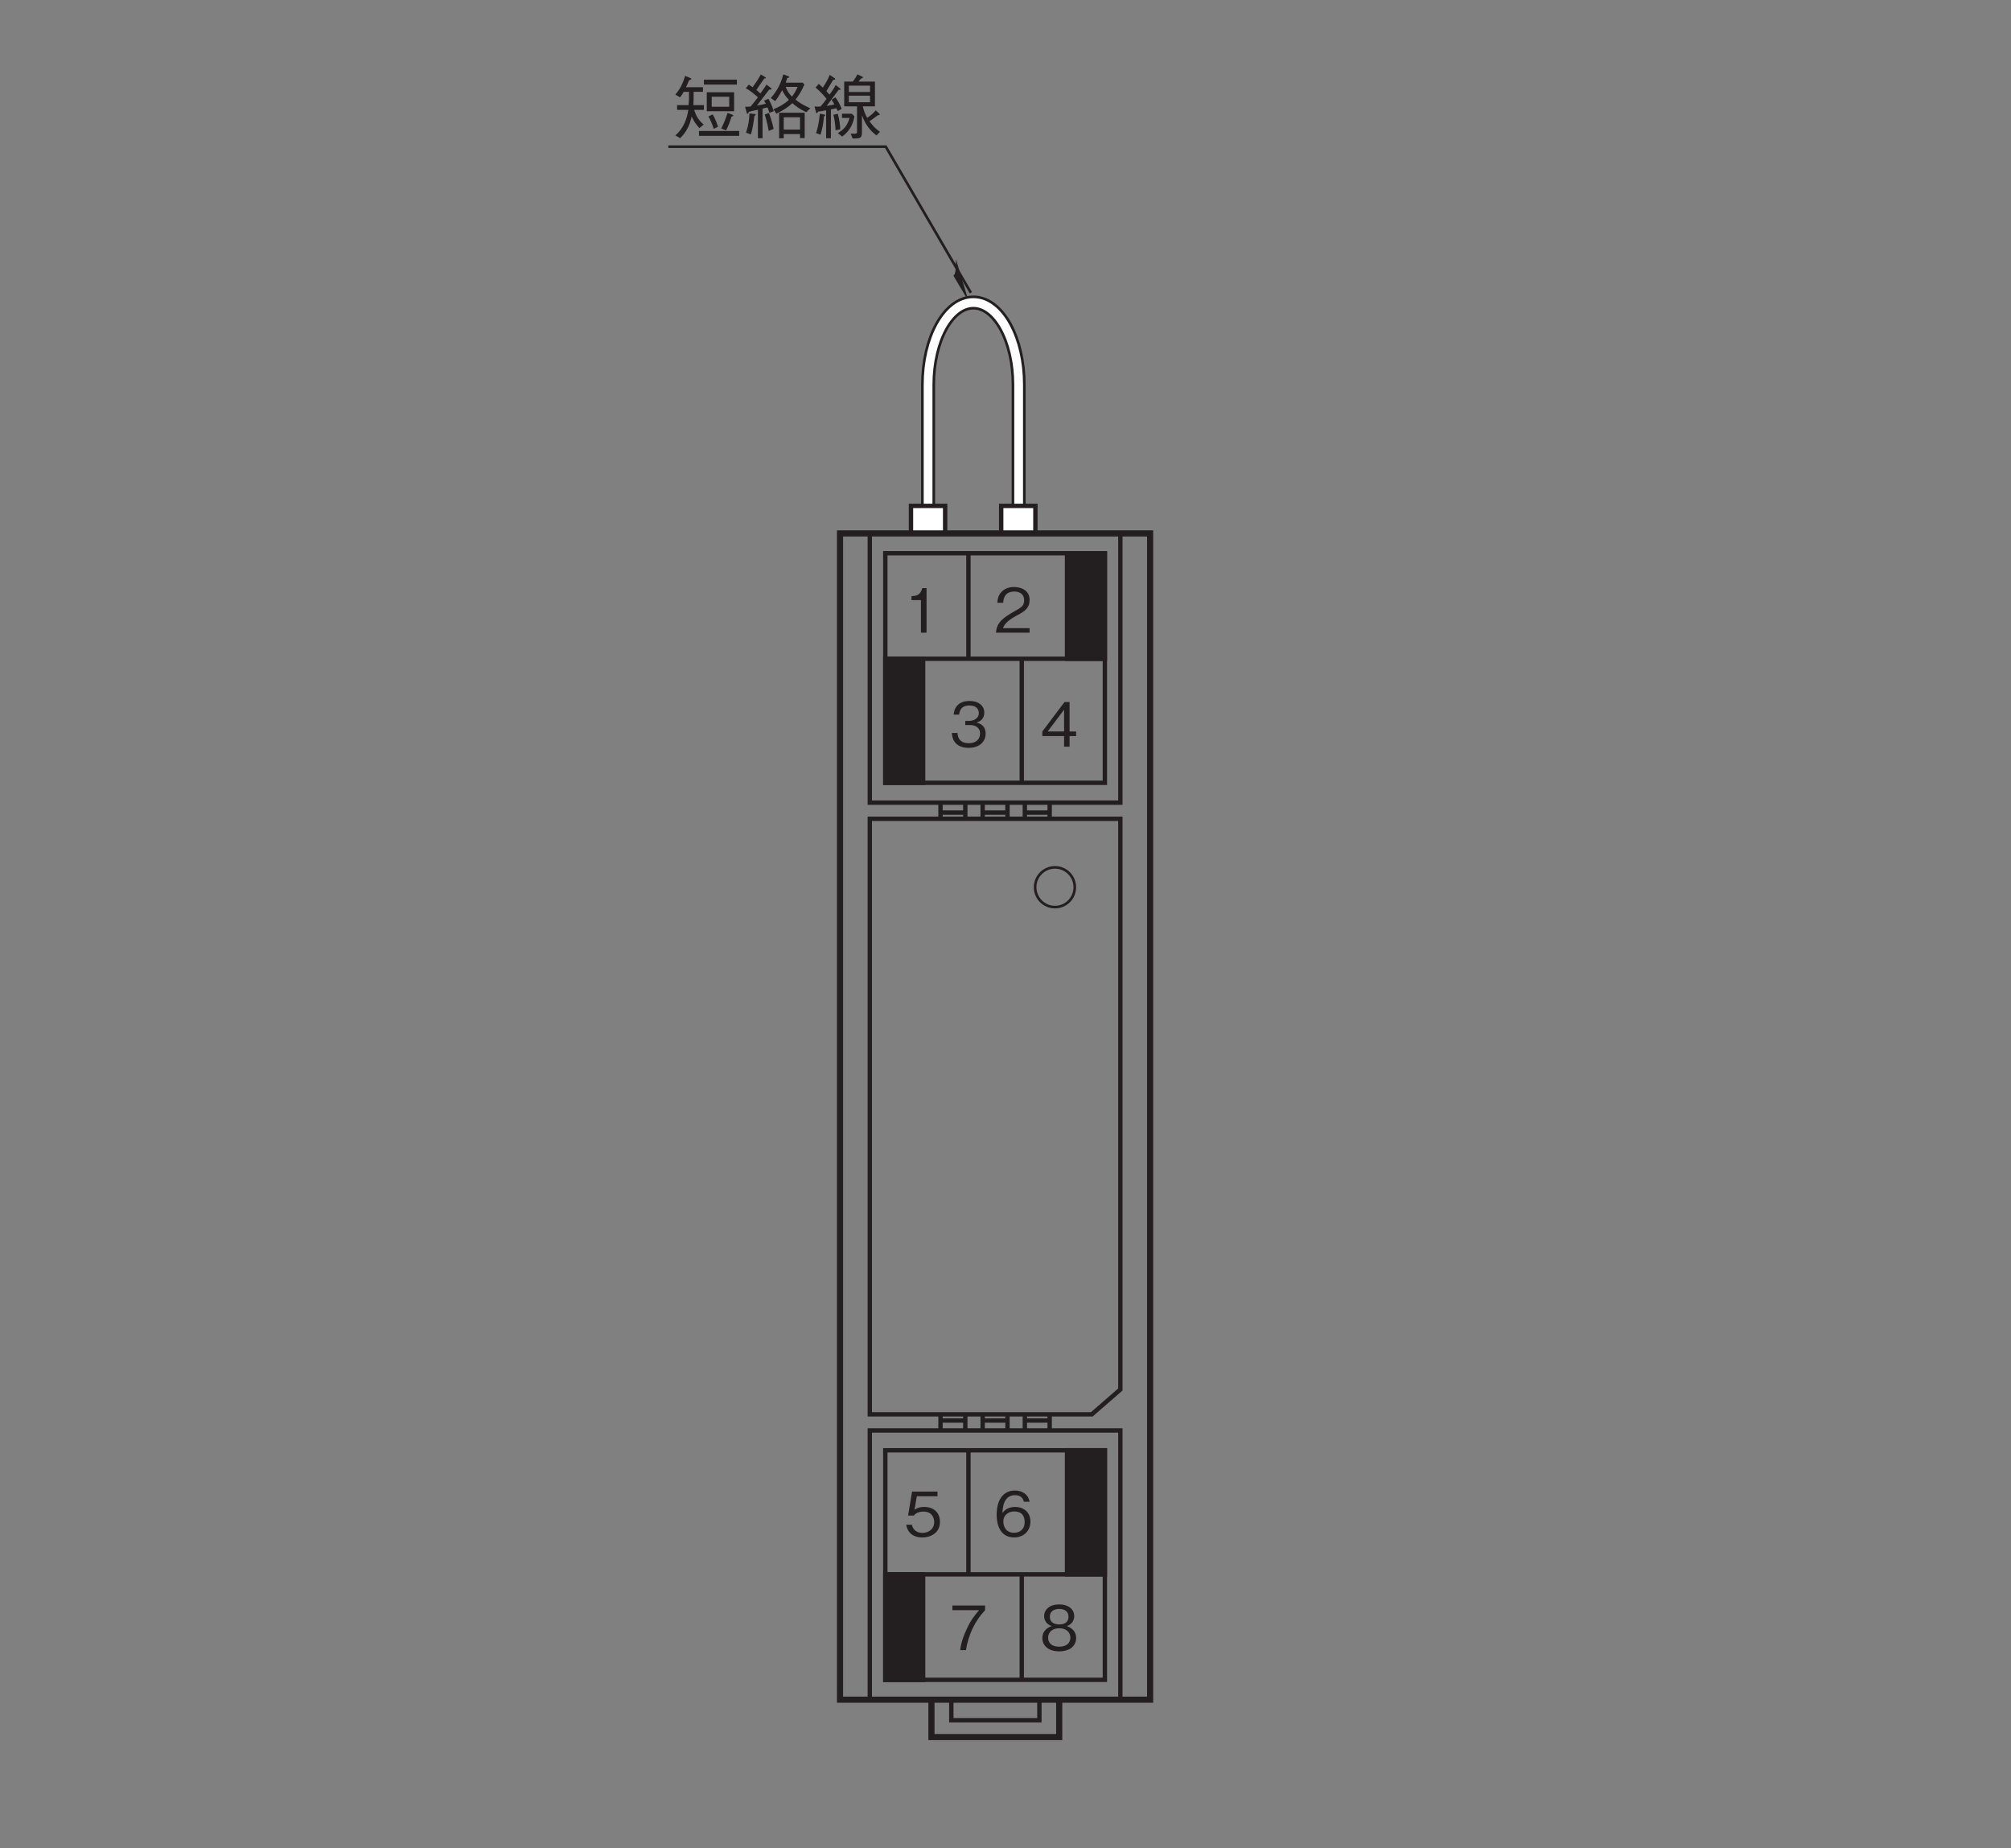 <?xml version="1.0" encoding="UTF-8"?>
<svg xmlns="http://www.w3.org/2000/svg" xmlns:xlink="http://www.w3.org/1999/xlink" width="229.77pt" height="211.13pt" viewBox="0 0 229.77 211.13" version="1.2">
<rect x="0" y="0" width="229.77" height="211.13" fill="#808080" stroke="none"/>
<defs>
<g>
<symbol overflow="visible" id="glyph0-0">
<path style="stroke:none;" d="M 0.797 0.953 L 7.172 0.953 L 7.172 -7.016 L 0.797 -7.016 Z M 3.984 -3.359 L 1.453 -6.609 L 6.516 -6.609 Z M 4.234 -3.031 L 6.766 -6.281 L 6.766 0.234 Z M 1.453 0.562 L 3.984 -2.703 L 6.516 0.562 Z M 1.188 -6.281 L 3.734 -3.031 L 1.188 0.234 Z M 1.188 -6.281 "/>
</symbol>
<symbol overflow="visible" id="glyph0-1">
<path style="stroke:none;" d="M 7 -2.516 L 7 -4.688 L 3.875 -4.688 L 3.875 -2.516 Z M 6.438 -3.031 L 4.438 -3.031 L 4.438 -4.172 L 6.438 -4.172 Z M 7.312 -5.562 L 7.312 -6.125 L 3.547 -6.125 L 3.547 -5.562 Z M 6.906 -2.031 C 6.906 -2.078 6.828 -2.109 6.797 -2.125 L 6.25 -2.328 C 6.062 -1.734 5.875 -1.266 5.531 -0.547 L 6.078 -0.328 C 6.281 -0.75 6.484 -1.172 6.703 -1.906 C 6.812 -1.922 6.906 -1.953 6.906 -2.031 Z M 5.156 -0.75 C 5.078 -0.984 4.859 -1.672 4.547 -2.156 L 4.062 -1.922 C 4.328 -1.453 4.5 -1.047 4.672 -0.5 Z M 7.578 0.297 L 7.578 -0.266 L 2.984 -0.266 L 2.984 0.297 Z M 3.547 -2.672 L 3.547 -3.219 L 2.344 -3.219 C 2.375 -3.75 2.375 -4.031 2.375 -4.734 L 3.438 -4.734 L 3.438 -5.266 L 1.5 -5.266 C 1.641 -5.547 1.703 -5.719 1.875 -6.094 C 1.969 -6.094 2.109 -6.109 2.109 -6.203 C 2.109 -6.25 2.031 -6.297 1.984 -6.312 L 1.406 -6.562 C 1.172 -5.781 0.828 -5.031 0.281 -4.422 L 0.812 -4.109 C 1.031 -4.344 1.156 -4.594 1.234 -4.734 L 1.844 -4.734 C 1.844 -3.906 1.844 -3.656 1.797 -3.219 L 0.484 -3.219 L 0.484 -2.672 L 1.766 -2.672 C 1.625 -1.703 1.219 -0.531 0.281 0.234 L 0.828 0.562 C 1.688 -0.266 1.984 -1.156 2.141 -1.922 C 2.406 -1.375 2.641 -1 3.031 -0.594 L 3.531 -1 C 3.031 -1.391 2.672 -1.891 2.438 -2.672 Z M 3.547 -2.672 "/>
</symbol>
<symbol overflow="visible" id="glyph0-2">
<path style="stroke:none;" d="M 7.734 -2.859 C 6.922 -3.219 6.5 -3.484 6.047 -3.844 C 6.438 -4.344 6.688 -4.75 7.062 -5.562 L 6.875 -5.781 L 4.922 -5.781 C 5.031 -6.078 5.031 -6.094 5.109 -6.312 C 5.25 -6.344 5.328 -6.359 5.328 -6.438 C 5.328 -6.469 5.266 -6.5 5.219 -6.516 L 4.641 -6.734 C 4.312 -5.25 3.469 -4.312 3.219 -4.031 L 3.719 -3.672 C 3.844 -3.828 4.141 -4.219 4.516 -4.922 C 4.766 -4.438 4.922 -4.203 5.297 -3.812 C 4.656 -3.266 4.188 -3.016 3.531 -2.75 L 3.859 -2.234 C 4.797 -2.703 5.203 -3 5.688 -3.438 C 6.078 -3.109 6.469 -2.781 7.281 -2.406 Z M 7.094 0.547 L 7.094 -2.344 L 4.172 -2.344 L 4.172 0.578 L 4.703 0.578 L 4.703 0.094 L 6.562 0.094 L 6.562 0.547 Z M 6.281 -5.297 C 6.109 -4.875 5.922 -4.562 5.641 -4.188 C 5.312 -4.531 5.125 -4.781 4.922 -5.297 Z M 6.562 -0.422 L 4.703 -0.422 L 4.703 -1.828 L 6.562 -1.828 Z M 3.562 -2.516 C 3.391 -3.094 3.156 -3.578 2.953 -3.938 L 2.453 -3.734 C 2.453 -3.734 2.594 -3.484 2.656 -3.375 C 2.344 -3.297 2.281 -3.281 1.641 -3.172 C 1.828 -3.406 1.953 -3.578 2.172 -3.859 C 2.578 -4.375 2.656 -4.5 3.031 -4.984 C 3.141 -4.984 3.312 -4.984 3.312 -5.062 C 3.312 -5.109 3.281 -5.141 3.234 -5.172 L 2.734 -5.562 C 2.578 -5.297 2.297 -4.922 2.031 -4.547 C 1.953 -4.609 1.922 -4.641 1.578 -4.953 C 1.703 -5.141 2.312 -6.047 2.469 -6.25 C 2.531 -6.25 2.656 -6.25 2.656 -6.328 C 2.656 -6.359 2.641 -6.391 2.578 -6.422 L 2.078 -6.719 C 1.891 -6.359 1.516 -5.75 1.141 -5.266 C 1.109 -5.297 0.875 -5.453 0.703 -5.562 L 0.375 -5.141 C 0.875 -4.875 1.391 -4.438 1.75 -4.109 C 1.469 -3.75 1.156 -3.328 0.922 -3.062 C 0.719 -3.031 0.672 -3.031 0.281 -3.031 L 0.469 -2.359 C 0.484 -2.312 0.5 -2.234 0.562 -2.234 C 0.641 -2.234 0.688 -2.375 0.703 -2.438 C 1.078 -2.547 1.172 -2.578 1.75 -2.688 L 1.75 0.562 L 2.281 0.562 L 2.281 -2.828 C 2.422 -2.859 2.469 -2.875 2.844 -2.953 C 2.938 -2.734 2.984 -2.609 3.062 -2.344 Z M 3.547 -0.5 C 3.359 -1.391 3.109 -2.047 3.016 -2.328 L 2.531 -2.141 C 2.625 -1.859 2.844 -1.125 2.984 -0.266 Z M 1.5 -2.125 C 1.5 -2.188 1.406 -2.203 1.391 -2.203 L 0.781 -2.266 C 0.766 -1.625 0.688 -0.953 0.391 -0.062 L 0.953 0.125 C 1.125 -0.438 1.281 -1.328 1.344 -1.969 C 1.453 -2.047 1.5 -2.078 1.5 -2.125 Z M 1.5 -2.125 "/>
</symbol>
<symbol overflow="visible" id="glyph0-3">
<path style="stroke:none;" d="M 0.938 0.156 C 1.125 -0.484 1.266 -1.062 1.328 -1.922 C 1.438 -1.984 1.469 -2.016 1.469 -2.062 C 1.469 -2.125 1.391 -2.141 1.375 -2.141 L 0.859 -2.234 C 0.75 -1.031 0.547 -0.375 0.422 -0.016 Z M 3.391 -2.234 L 3.391 -1.75 L 4.25 -1.75 C 3.969 -0.719 3.469 -0.375 2.922 -0.016 L 3.406 0.375 C 4.391 -0.328 4.688 -1.234 4.812 -1.938 L 4.516 -2.234 Z M 0.375 -5.219 C 0.719 -4.938 1.188 -4.484 1.625 -3.938 C 1.281 -3.438 1.047 -3.203 0.938 -3.062 C 0.797 -3.047 0.672 -3.047 0.531 -3.047 C 0.375 -3.047 0.344 -3.047 0.25 -3.062 L 0.422 -2.406 C 0.422 -2.344 0.438 -2.297 0.484 -2.297 C 0.547 -2.297 0.594 -2.359 0.672 -2.484 C 0.891 -2.5 1.125 -2.531 1.578 -2.625 L 1.578 0.562 L 2.125 0.562 L 2.125 -2.734 C 2.203 -2.75 2.656 -2.844 2.75 -2.859 C 2.812 -2.75 2.891 -2.578 2.906 -2.531 L 3.359 -2.797 C 3.156 -3.281 2.969 -3.641 2.641 -4.109 L 2.203 -3.828 C 2.344 -3.609 2.422 -3.484 2.516 -3.297 C 2.344 -3.25 2.281 -3.234 1.641 -3.125 C 2.031 -3.656 2.547 -4.359 3.016 -4.969 C 3.109 -4.953 3.234 -4.953 3.234 -5.031 C 3.234 -5.062 3.188 -5.109 3.156 -5.125 L 2.672 -5.516 C 2.469 -5.125 2.25 -4.797 1.969 -4.422 C 1.844 -4.547 1.625 -4.781 1.609 -4.812 C 1.75 -5.062 2.016 -5.5 2.375 -6.094 C 2.562 -6.109 2.625 -6.125 2.625 -6.188 C 2.625 -6.203 2.609 -6.25 2.547 -6.297 L 1.984 -6.672 C 1.797 -6.156 1.5 -5.688 1.203 -5.219 C 0.969 -5.438 0.891 -5.516 0.719 -5.641 Z M 2.406 -2.109 C 2.594 -1.469 2.641 -0.609 2.656 -0.344 L 3.188 -0.453 C 3.172 -0.906 3.125 -1.484 2.906 -2.234 Z M 7.156 -3.078 L 7.156 -5.906 L 5.281 -5.906 C 5.344 -6 5.484 -6.156 5.562 -6.25 C 5.688 -6.281 5.781 -6.312 5.781 -6.375 C 5.781 -6.422 5.734 -6.453 5.703 -6.469 L 5.156 -6.734 C 5.094 -6.594 4.938 -6.312 4.625 -5.906 L 3.641 -5.906 L 3.641 -3.078 L 5.109 -3.078 L 5.109 -0.219 C 5.109 -0.031 5.094 0.047 4.812 0.047 C 4.703 0.047 4.672 0.047 4.375 0.031 L 4.609 0.594 C 5.609 0.609 5.672 0.531 5.672 -0.312 L 5.672 -2.062 C 6.141 -0.703 6.906 -0.094 7.328 0.25 L 7.734 -0.172 C 7.516 -0.312 7.109 -0.578 6.531 -1.375 C 6.812 -1.547 7.219 -1.875 7.484 -2.062 C 7.656 -2.062 7.703 -2.078 7.703 -2.141 C 7.703 -2.188 7.641 -2.234 7.641 -2.25 L 7.25 -2.625 C 6.953 -2.281 6.719 -2.062 6.266 -1.766 C 6.016 -2.219 5.891 -2.562 5.766 -3.078 Z M 6.594 -4.719 L 4.172 -4.719 L 4.172 -5.438 L 6.594 -5.438 Z M 6.594 -3.547 L 4.172 -3.547 L 4.172 -4.297 L 6.594 -4.297 Z M 6.594 -3.547 "/>
</symbol>
<symbol overflow="visible" id="glyph1-0">
<path style="stroke:none;" d="M 0.703 0.844 L 6.266 0.844 L 6.266 -6.125 L 0.703 -6.125 Z M 3.484 -2.938 L 1.266 -5.781 L 5.703 -5.781 Z M 3.703 -2.641 L 5.922 -5.5 L 5.922 0.203 Z M 1.266 0.484 L 3.484 -2.359 L 5.703 0.484 Z M 1.047 -5.5 L 3.266 -2.641 L 1.047 0.203 Z M 1.047 -5.5 "/>
</symbol>
<symbol overflow="visible" id="glyph1-1">
<path style="stroke:none;" d="M 2.594 0 L 2.594 -5.094 L 2.109 -5.094 C 1.891 -4.234 1.328 -4.203 0.875 -4.172 L 0.875 -3.719 L 1.953 -3.719 L 1.953 0 Z M 2.594 0 "/>
</symbol>
<symbol overflow="visible" id="glyph1-2">
<path style="stroke:none;" d="M 4.031 0 L 4.031 -0.516 L 0.984 -0.516 C 1.125 -0.844 1.297 -1.281 2.578 -1.969 C 3.516 -2.453 4.031 -2.844 4.031 -3.75 C 4.031 -4.891 2.984 -5.219 2.266 -5.219 C 2.016 -5.219 1.281 -5.188 0.797 -4.641 C 0.391 -4.203 0.375 -3.719 0.344 -3.422 L 1.016 -3.422 C 1.031 -3.688 1.078 -4.703 2.281 -4.703 C 2.75 -4.703 3.406 -4.516 3.406 -3.703 C 3.406 -3.062 3.062 -2.875 2.312 -2.453 C 1.031 -1.719 0.281 -1.219 0.188 0 Z M 4.031 0 "/>
</symbol>
<symbol overflow="visible" id="glyph1-3">
<path style="stroke:none;" d="M 4.125 -1.484 C 4.125 -2.484 3.359 -2.672 3.078 -2.75 C 3.297 -2.812 3.969 -3.031 3.969 -3.891 C 3.969 -4.688 3.297 -5.219 2.266 -5.219 C 1.484 -5.219 0.578 -4.891 0.469 -3.656 L 1.094 -3.656 C 1.125 -3.859 1.156 -4.109 1.359 -4.359 C 1.578 -4.625 1.938 -4.703 2.266 -4.703 C 3.109 -4.703 3.344 -4.219 3.344 -3.828 C 3.344 -3.156 2.641 -2.938 2.25 -2.938 L 1.797 -2.938 L 1.797 -2.469 L 2.328 -2.469 C 2.875 -2.469 3.484 -2.234 3.484 -1.5 C 3.484 -0.875 3.062 -0.391 2.203 -0.391 C 0.984 -0.391 0.922 -1.297 0.906 -1.562 L 0.266 -1.562 C 0.281 -1.297 0.312 -0.938 0.578 -0.547 C 0.969 0 1.609 0.141 2.188 0.141 C 3.422 0.141 4.125 -0.578 4.125 -1.484 Z M 4.125 -1.484 "/>
</symbol>
<symbol overflow="visible" id="glyph1-4">
<path style="stroke:none;" d="M 4.125 -1.203 L 4.125 -1.734 L 3.375 -1.734 L 3.375 -5.094 L 2.797 -5.094 L 0.266 -1.734 L 0.266 -1.203 L 2.75 -1.203 L 2.75 0 L 3.375 0 L 3.375 -1.203 Z M 2.75 -1.734 L 0.875 -1.734 L 2.75 -4.219 Z M 2.75 -1.734 "/>
</symbol>
<symbol overflow="visible" id="glyph1-5">
<path style="stroke:none;" d="M 4.125 -1.625 C 4.125 -2.75 3.359 -3.344 2.312 -3.344 C 1.703 -3.344 1.406 -3.141 1.219 -3.016 L 1.484 -4.562 L 3.844 -4.562 L 3.844 -5.094 L 0.938 -5.094 L 0.484 -2.359 L 1.141 -2.359 C 1.422 -2.734 1.922 -2.812 2.234 -2.812 C 3.375 -2.812 3.469 -1.859 3.469 -1.625 C 3.469 -0.812 2.828 -0.375 2.109 -0.375 C 1.531 -0.375 1.031 -0.703 0.922 -1.312 L 0.266 -1.312 C 0.422 -0.438 1.016 0.141 2.109 0.141 C 3.188 0.141 4.125 -0.469 4.125 -1.625 Z M 4.125 -1.625 "/>
</symbol>
<symbol overflow="visible" id="glyph1-6">
<path style="stroke:none;" d="M 4.125 -1.672 C 4.125 -2.781 3.297 -3.344 2.375 -3.344 C 1.609 -3.344 1.188 -3 0.922 -2.641 C 0.953 -3.156 1.016 -4.688 2.359 -4.688 C 3.188 -4.688 3.328 -4.125 3.375 -3.938 L 4.031 -3.938 C 3.844 -4.922 3.016 -5.219 2.359 -5.219 C 1.094 -5.219 0.266 -4.25 0.266 -2.438 C 0.266 -1.547 0.531 0.141 2.266 0.141 C 3.406 0.141 4.125 -0.656 4.125 -1.672 Z M 3.469 -1.609 C 3.469 -0.844 2.969 -0.391 2.25 -0.391 C 1.297 -0.391 1.031 -1.156 1.031 -1.672 C 1.031 -2.453 1.641 -2.828 2.281 -2.828 C 2.641 -2.828 3 -2.734 3.219 -2.453 C 3.422 -2.188 3.469 -1.844 3.469 -1.609 Z M 3.469 -1.609 "/>
</symbol>
<symbol overflow="visible" id="glyph1-7">
<path style="stroke:none;" d="M 4.062 -4.562 L 4.062 -5.094 L 0.328 -5.094 L 0.328 -4.562 L 3.375 -4.562 C 2.891 -4 2.469 -3.5 1.984 -2.453 C 1.609 -1.672 1.312 -0.859 1.219 0 L 1.875 0 C 2.141 -1.703 2.875 -3.312 4.062 -4.562 Z M 4.062 -4.562 "/>
</symbol>
<symbol overflow="visible" id="glyph1-8">
<path style="stroke:none;" d="M 4.125 -1.375 C 4.125 -2.359 3.297 -2.656 3.062 -2.75 C 3.609 -2.922 3.906 -3.391 3.906 -3.875 C 3.906 -4.609 3.328 -5.219 2.188 -5.219 C 1.094 -5.219 0.469 -4.641 0.469 -3.875 C 0.469 -3.375 0.781 -2.922 1.328 -2.75 C 1.094 -2.656 0.266 -2.359 0.266 -1.375 C 0.266 -0.516 0.953 0.141 2.188 0.141 C 3.422 0.141 4.125 -0.5 4.125 -1.375 Z M 3.25 -3.812 C 3.25 -3.094 2.656 -2.938 2.188 -2.938 C 1.703 -2.938 1.125 -3.109 1.125 -3.812 C 1.125 -4.516 1.703 -4.703 2.188 -4.703 C 2.688 -4.703 3.25 -4.516 3.25 -3.812 Z M 3.469 -1.422 C 3.469 -0.906 3.125 -0.391 2.188 -0.391 C 1.25 -0.391 0.922 -0.906 0.922 -1.422 C 0.922 -2.078 1.453 -2.5 2.188 -2.5 C 2.984 -2.5 3.469 -2.047 3.469 -1.422 Z M 3.469 -1.422 "/>
</symbol>
</g>
</defs>
<g id="surface1">
<g style="fill:rgb(13.73%,12.16%,12.549%);fill-opacity:1;">
  <use xlink:href="#glyph0-1" x="76.879" y="15.226"/>
  <use xlink:href="#glyph0-2" x="84.846" y="15.226"/>
  <use xlink:href="#glyph0-3" x="92.813" y="15.226"/>
</g>
<path style="fill:none;stroke-width:3;stroke-linecap:butt;stroke-linejoin:miter;stroke:rgb(13.73%,12.16%,12.549%);stroke-opacity:1;stroke-miterlimit:4;" d="M 760.058 1935.108 L 1008.46 1935.108 L 1105.695 1768.212 " transform="matrix(0.1,0,0,-0.1,0.357,210.264)"/>
<path style=" stroke:none;fill-rule:nonzero;fill:rgb(13.73%,12.16%,12.549%);fill-opacity:1;" d="M 108.93 31.484 C 109.199 31.316 109.207 30.738 109.219 29.613 L 110.688 34.461 L 108.93 31.484 "/>
<path style="fill:none;stroke-width:16;stroke-linecap:butt;stroke-linejoin:miter;stroke:rgb(13.73%,12.16%,12.549%);stroke-opacity:1;stroke-miterlimit:4;" d="M 1056.822 1526.204 L 1056.822 1663.133 C 1056.822 1714.986 1080.003 1757.034 1108.558 1757.034 C 1137.152 1757.034 1160.294 1714.986 1160.294 1663.133 L 1160.294 1524.988 " transform="matrix(0.1,0,0,-0.1,0.357,210.264)"/>
<path style="fill:none;stroke-width:10;stroke-linecap:butt;stroke-linejoin:miter;stroke:rgb(100%,100%,100%);stroke-opacity:1;stroke-miterlimit:4;" d="M 1056.822 1526.204 L 1056.822 1663.133 C 1056.822 1714.986 1080.003 1757.034 1108.558 1757.034 C 1137.152 1757.034 1160.294 1714.986 1160.294 1663.133 L 1160.294 1524.988 " transform="matrix(0.1,0,0,-0.1,0.357,210.264)"/>
<path style="fill-rule:nonzero;fill:rgb(100%,100%,100%);fill-opacity:1;stroke-width:5;stroke-linecap:butt;stroke-linejoin:miter;stroke:rgb(13.73%,12.16%,12.549%);stroke-opacity:1;stroke-miterlimit:4;" d="M 1140.368 1493.256 L 1179.435 1493.256 L 1179.435 1524.713 L 1140.368 1524.713 Z M 1140.368 1493.256 " transform="matrix(0.1,0,0,-0.1,0.357,210.264)"/>
<path style="fill-rule:nonzero;fill:rgb(100%,100%,100%);fill-opacity:1;stroke-width:5;stroke-linecap:butt;stroke-linejoin:miter;stroke:rgb(13.73%,12.16%,12.549%);stroke-opacity:1;stroke-miterlimit:4;" d="M 1037.289 1493.256 L 1076.316 1493.256 L 1076.316 1524.713 L 1037.289 1524.713 Z M 1037.289 1493.256 " transform="matrix(0.1,0,0,-0.1,0.357,210.264)"/>
<g style="fill:rgb(13.73%,12.16%,12.549%);fill-opacity:1;">
  <use xlink:href="#glyph1-1" x="103.271" y="72.279"/>
</g>
<g style="fill:rgb(13.73%,12.16%,12.549%);fill-opacity:1;">
  <use xlink:href="#glyph1-2" x="113.608" y="72.279"/>
</g>
<g style="fill:rgb(13.73%,12.16%,12.549%);fill-opacity:1;">
  <use xlink:href="#glyph1-3" x="108.492" y="85.294"/>
</g>
<g style="fill:rgb(13.73%,12.16%,12.549%);fill-opacity:1;">
  <use xlink:href="#glyph1-4" x="118.83" y="85.294"/>
</g>
<path style="fill:none;stroke-width:5;stroke-linecap:butt;stroke-linejoin:miter;stroke:rgb(13.73%,12.16%,12.549%);stroke-opacity:1;stroke-miterlimit:4;" d="M 1276.513 515.297 L 1243.918 486.939 L 990.221 486.939 L 990.221 1167.27 L 1276.513 1167.27 Z M 1276.513 515.297 " transform="matrix(0.1,0,0,-0.1,0.357,210.264)"/>
<path style="fill:none;stroke-width:5;stroke-linecap:butt;stroke-linejoin:miter;stroke:rgb(13.73%,12.16%,12.549%);stroke-opacity:1;stroke-miterlimit:4;" d="M 1147.546 1185.705 L 1147.546 1167.27 " transform="matrix(0.1,0,0,-0.1,0.357,210.264)"/>
<path style="fill:none;stroke-width:5;stroke-linecap:butt;stroke-linejoin:miter;stroke:rgb(13.73%,12.16%,12.549%);stroke-opacity:1;stroke-miterlimit:4;" d="M 1167.393 1185.705 L 1167.393 1167.27 " transform="matrix(0.1,0,0,-0.1,0.357,210.264)"/>
<path style="fill:none;stroke-width:5;stroke-linecap:butt;stroke-linejoin:miter;stroke:rgb(13.73%,12.16%,12.549%);stroke-opacity:1;stroke-miterlimit:4;" d="M 1195.752 1185.705 L 1195.752 1167.27 " transform="matrix(0.1,0,0,-0.1,0.357,210.264)"/>
<path style="fill:none;stroke-width:5;stroke-linecap:butt;stroke-linejoin:miter;stroke:rgb(13.73%,12.16%,12.549%);stroke-opacity:1;stroke-miterlimit:4;" d="M 1119.188 1185.705 L 1119.188 1167.27 " transform="matrix(0.1,0,0,-0.1,0.357,210.264)"/>
<path style="fill:none;stroke-width:5;stroke-linecap:butt;stroke-linejoin:miter;stroke:rgb(13.73%,12.16%,12.549%);stroke-opacity:1;stroke-miterlimit:4;" d="M 1099.341 1185.705 L 1099.341 1167.27 " transform="matrix(0.1,0,0,-0.1,0.357,210.264)"/>
<path style="fill:none;stroke-width:5;stroke-linecap:butt;stroke-linejoin:miter;stroke:rgb(13.73%,12.16%,12.549%);stroke-opacity:1;stroke-miterlimit:4;" d="M 1071.021 1185.705 L 1071.021 1167.27 " transform="matrix(0.1,0,0,-0.1,0.357,210.264)"/>
<path style="fill:none;stroke-width:5;stroke-linecap:butt;stroke-linejoin:miter;stroke:rgb(13.73%,12.16%,12.549%);stroke-opacity:1;stroke-miterlimit:4;" d="M 1071.021 1174.369 L 1099.341 1174.369 " transform="matrix(0.1,0,0,-0.1,0.357,210.264)"/>
<path style="fill:none;stroke-width:5;stroke-linecap:butt;stroke-linejoin:miter;stroke:rgb(13.73%,12.16%,12.549%);stroke-opacity:1;stroke-miterlimit:4;" d="M 1119.188 1174.369 L 1147.546 1174.369 " transform="matrix(0.1,0,0,-0.1,0.357,210.264)"/>
<path style="fill:none;stroke-width:5;stroke-linecap:butt;stroke-linejoin:miter;stroke:rgb(13.73%,12.16%,12.549%);stroke-opacity:1;stroke-miterlimit:4;" d="M 1167.393 1174.369 L 1195.752 1174.369 " transform="matrix(0.1,0,0,-0.1,0.357,210.264)"/>
<path style="fill:none;stroke-width:5;stroke-linecap:butt;stroke-linejoin:miter;stroke:rgb(13.73%,12.16%,12.549%);stroke-opacity:1;stroke-miterlimit:4;" d="M 1147.546 468.504 L 1147.546 486.939 " transform="matrix(0.1,0,0,-0.1,0.357,210.264)"/>
<path style="fill:none;stroke-width:5;stroke-linecap:butt;stroke-linejoin:miter;stroke:rgb(13.73%,12.16%,12.549%);stroke-opacity:1;stroke-miterlimit:4;" d="M 1167.393 468.504 L 1167.393 486.939 " transform="matrix(0.1,0,0,-0.1,0.357,210.264)"/>
<path style="fill:none;stroke-width:5;stroke-linecap:butt;stroke-linejoin:miter;stroke:rgb(13.73%,12.16%,12.549%);stroke-opacity:1;stroke-miterlimit:4;" d="M 1195.752 468.504 L 1195.752 486.939 " transform="matrix(0.1,0,0,-0.1,0.357,210.264)"/>
<path style="fill:none;stroke-width:5;stroke-linecap:butt;stroke-linejoin:miter;stroke:rgb(13.73%,12.16%,12.549%);stroke-opacity:1;stroke-miterlimit:4;" d="M 1119.188 468.504 L 1119.188 486.939 " transform="matrix(0.1,0,0,-0.1,0.357,210.264)"/>
<path style="fill:none;stroke-width:5;stroke-linecap:butt;stroke-linejoin:miter;stroke:rgb(13.73%,12.16%,12.549%);stroke-opacity:1;stroke-miterlimit:4;" d="M 1099.341 468.504 L 1099.341 486.939 " transform="matrix(0.1,0,0,-0.1,0.357,210.264)"/>
<path style="fill:none;stroke-width:5;stroke-linecap:butt;stroke-linejoin:miter;stroke:rgb(13.73%,12.16%,12.549%);stroke-opacity:1;stroke-miterlimit:4;" d="M 1071.021 468.504 L 1071.021 486.939 " transform="matrix(0.1,0,0,-0.1,0.357,210.264)"/>
<path style="fill:none;stroke-width:5;stroke-linecap:butt;stroke-linejoin:miter;stroke:rgb(13.73%,12.16%,12.549%);stroke-opacity:1;stroke-miterlimit:4;" d="M 1071.021 479.878 L 1099.341 479.878 " transform="matrix(0.1,0,0,-0.1,0.357,210.264)"/>
<path style="fill:none;stroke-width:5;stroke-linecap:butt;stroke-linejoin:miter;stroke:rgb(13.73%,12.16%,12.549%);stroke-opacity:1;stroke-miterlimit:4;" d="M 1119.188 479.878 L 1147.546 479.878 " transform="matrix(0.1,0,0,-0.1,0.357,210.264)"/>
<path style="fill:none;stroke-width:5;stroke-linecap:butt;stroke-linejoin:miter;stroke:rgb(13.73%,12.16%,12.549%);stroke-opacity:1;stroke-miterlimit:4;" d="M 1167.393 479.878 L 1195.752 479.878 " transform="matrix(0.1,0,0,-0.1,0.357,210.264)"/>
<path style="fill:none;stroke-width:5;stroke-linecap:butt;stroke-linejoin:miter;stroke:rgb(13.73%,12.16%,12.549%);stroke-opacity:1;stroke-miterlimit:4;" d="M 990.221 1185.705 L 1276.513 1185.705 L 1276.513 1493.256 L 990.221 1493.256 Z M 990.221 1185.705 " transform="matrix(0.1,0,0,-0.1,0.357,210.264)"/>
<path style="fill:none;stroke-width:5;stroke-linecap:butt;stroke-linejoin:miter;stroke:rgb(13.73%,12.16%,12.549%);stroke-opacity:1;stroke-miterlimit:4;" d="M 990.221 160.952 L 1276.513 160.952 L 1276.513 468.504 L 990.221 468.504 Z M 990.221 160.952 " transform="matrix(0.1,0,0,-0.1,0.357,210.264)"/>
<path style="fill:none;stroke-width:7;stroke-linecap:butt;stroke-linejoin:miter;stroke:rgb(13.73%,12.16%,12.549%);stroke-opacity:1;stroke-miterlimit:4;" d="M 956.214 160.952 L 1310.52 160.952 L 1310.52 1493.256 L 956.214 1493.256 Z M 956.214 160.952 " transform="matrix(0.1,0,0,-0.1,0.357,210.264)"/>
<path style="fill:none;stroke-width:5;stroke-linecap:butt;stroke-linejoin:miter;stroke:rgb(13.73%,12.16%,12.549%);stroke-opacity:1;stroke-miterlimit:4;" d="M 1007.95 1208.376 L 1258.823 1208.376 L 1258.823 1470.585 L 1007.95 1470.585 Z M 1007.95 1208.376 " transform="matrix(0.1,0,0,-0.1,0.357,210.264)"/>
<path style="fill:none;stroke-width:5;stroke-linecap:butt;stroke-linejoin:miter;stroke:rgb(13.73%,12.16%,12.549%);stroke-opacity:1;stroke-miterlimit:4;" d="M 1007.95 1350.09 L 1258.823 1350.09 " transform="matrix(0.1,0,0,-0.1,0.357,210.264)"/>
<path style="fill:none;stroke-width:5;stroke-linecap:butt;stroke-linejoin:miter;stroke:rgb(13.73%,12.16%,12.549%);stroke-opacity:1;stroke-miterlimit:4;" d="M 1163.863 1350.09 L 1163.863 1208.376 " transform="matrix(0.1,0,0,-0.1,0.357,210.264)"/>
<path style="fill:none;stroke-width:5;stroke-linecap:butt;stroke-linejoin:miter;stroke:rgb(13.73%,12.16%,12.549%);stroke-opacity:1;stroke-miterlimit:4;" d="M 1102.91 1470.585 L 1102.91 1350.09 " transform="matrix(0.1,0,0,-0.1,0.357,210.264)"/>
<path style="fill-rule:nonzero;fill:rgb(13.73%,12.16%,12.549%);fill-opacity:1;stroke-width:5;stroke-linecap:butt;stroke-linejoin:miter;stroke:rgb(13.73%,12.16%,12.549%);stroke-opacity:1;stroke-miterlimit:4;" d="M 1007.95 1208.376 L 1051.174 1208.376 L 1051.174 1350.09 L 1007.95 1350.09 Z M 1007.95 1208.376 " transform="matrix(0.1,0,0,-0.1,0.357,210.264)"/>
<path style="fill-rule:nonzero;fill:rgb(13.73%,12.16%,12.549%);fill-opacity:1;stroke-width:5;stroke-linecap:butt;stroke-linejoin:miter;stroke:rgb(13.73%,12.16%,12.549%);stroke-opacity:1;stroke-miterlimit:4;" d="M 1215.599 1350.09 L 1258.823 1350.09 L 1258.823 1470.545 L 1215.599 1470.545 Z M 1215.599 1350.09 " transform="matrix(0.1,0,0,-0.1,0.357,210.264)"/>
<g style="fill:rgb(13.73%,12.16%,12.549%);fill-opacity:1;">
  <use xlink:href="#glyph1-5" x="103.271" y="175.493"/>
</g>
<g style="fill:rgb(13.73%,12.16%,12.549%);fill-opacity:1;">
  <use xlink:href="#glyph1-6" x="113.608" y="175.493"/>
</g>
<g style="fill:rgb(13.73%,12.16%,12.549%);fill-opacity:1;">
  <use xlink:href="#glyph1-7" x="108.492" y="188.508"/>
</g>
<g style="fill:rgb(13.73%,12.16%,12.549%);fill-opacity:1;">
  <use xlink:href="#glyph1-8" x="118.83" y="188.508"/>
</g>
<path style="fill:none;stroke-width:5;stroke-linecap:butt;stroke-linejoin:miter;stroke:rgb(13.73%,12.16%,12.549%);stroke-opacity:1;stroke-miterlimit:4;" d="M 1007.95 183.624 L 1258.823 183.624 L 1258.823 445.832 L 1007.95 445.832 Z M 1007.95 183.624 " transform="matrix(0.1,0,0,-0.1,0.357,210.264)"/>
<path style="fill:none;stroke-width:5;stroke-linecap:butt;stroke-linejoin:miter;stroke:rgb(13.73%,12.16%,12.549%);stroke-opacity:1;stroke-miterlimit:4;" d="M 1258.823 304.118 L 1007.95 304.118 " transform="matrix(0.1,0,0,-0.1,0.357,210.264)"/>
<path style="fill:none;stroke-width:5;stroke-linecap:butt;stroke-linejoin:miter;stroke:rgb(13.73%,12.16%,12.549%);stroke-opacity:1;stroke-miterlimit:4;" d="M 1102.91 304.118 L 1102.91 445.832 " transform="matrix(0.1,0,0,-0.1,0.357,210.264)"/>
<path style="fill:none;stroke-width:5;stroke-linecap:butt;stroke-linejoin:miter;stroke:rgb(13.73%,12.16%,12.549%);stroke-opacity:1;stroke-miterlimit:4;" d="M 1163.863 183.624 L 1163.863 304.118 " transform="matrix(0.1,0,0,-0.1,0.357,210.264)"/>
<path style="fill-rule:nonzero;fill:rgb(13.73%,12.16%,12.549%);fill-opacity:1;stroke-width:5;stroke-linecap:butt;stroke-linejoin:miter;stroke:rgb(13.73%,12.16%,12.549%);stroke-opacity:1;stroke-miterlimit:4;" d="M 1215.599 304.118 L 1258.823 304.118 L 1258.823 445.832 L 1215.599 445.832 Z M 1215.599 304.118 " transform="matrix(0.1,0,0,-0.1,0.357,210.264)"/>
<path style="fill-rule:nonzero;fill:rgb(13.73%,12.16%,12.549%);fill-opacity:1;stroke-width:5;stroke-linecap:butt;stroke-linejoin:miter;stroke:rgb(13.73%,12.16%,12.549%);stroke-opacity:1;stroke-miterlimit:4;" d="M 1007.95 183.624 L 1051.174 183.624 L 1051.174 304.118 L 1007.95 304.118 Z M 1007.95 183.624 " transform="matrix(0.1,0,0,-0.1,0.357,210.264)"/>
<path style="fill:none;stroke-width:7;stroke-linecap:butt;stroke-linejoin:miter;stroke:rgb(13.73%,12.16%,12.549%);stroke-opacity:1;stroke-miterlimit:4;" d="M 1060.666 160.952 L 1060.666 118.238 L 1206.656 118.238 L 1206.656 160.952 " transform="matrix(0.1,0,0,-0.1,0.357,210.264)"/>
<path style="fill:none;stroke-width:5;stroke-linecap:butt;stroke-linejoin:miter;stroke:rgb(13.73%,12.16%,12.549%);stroke-opacity:1;stroke-miterlimit:4;" d="M 1083.377 160.952 L 1083.377 137.458 L 1183.985 137.458 L 1183.985 160.952 " transform="matrix(0.1,0,0,-0.1,0.357,210.264)"/>
<path style="fill:none;stroke-width:3;stroke-linecap:butt;stroke-linejoin:miter;stroke:rgb(13.73%,12.16%,12.549%);stroke-opacity:1;stroke-miterlimit:4;" d="M 1224.463 1089.097 C 1224.463 1076.546 1214.344 1066.387 1201.792 1066.387 C 1189.28 1066.387 1179.121 1076.546 1179.121 1089.097 C 1179.121 1101.61 1189.28 1111.768 1201.792 1111.768 C 1214.344 1111.768 1224.463 1101.61 1224.463 1089.097 Z M 1224.463 1089.097 " transform="matrix(0.1,0,0,-0.1,0.357,210.264)"/>
</g>
</svg>
